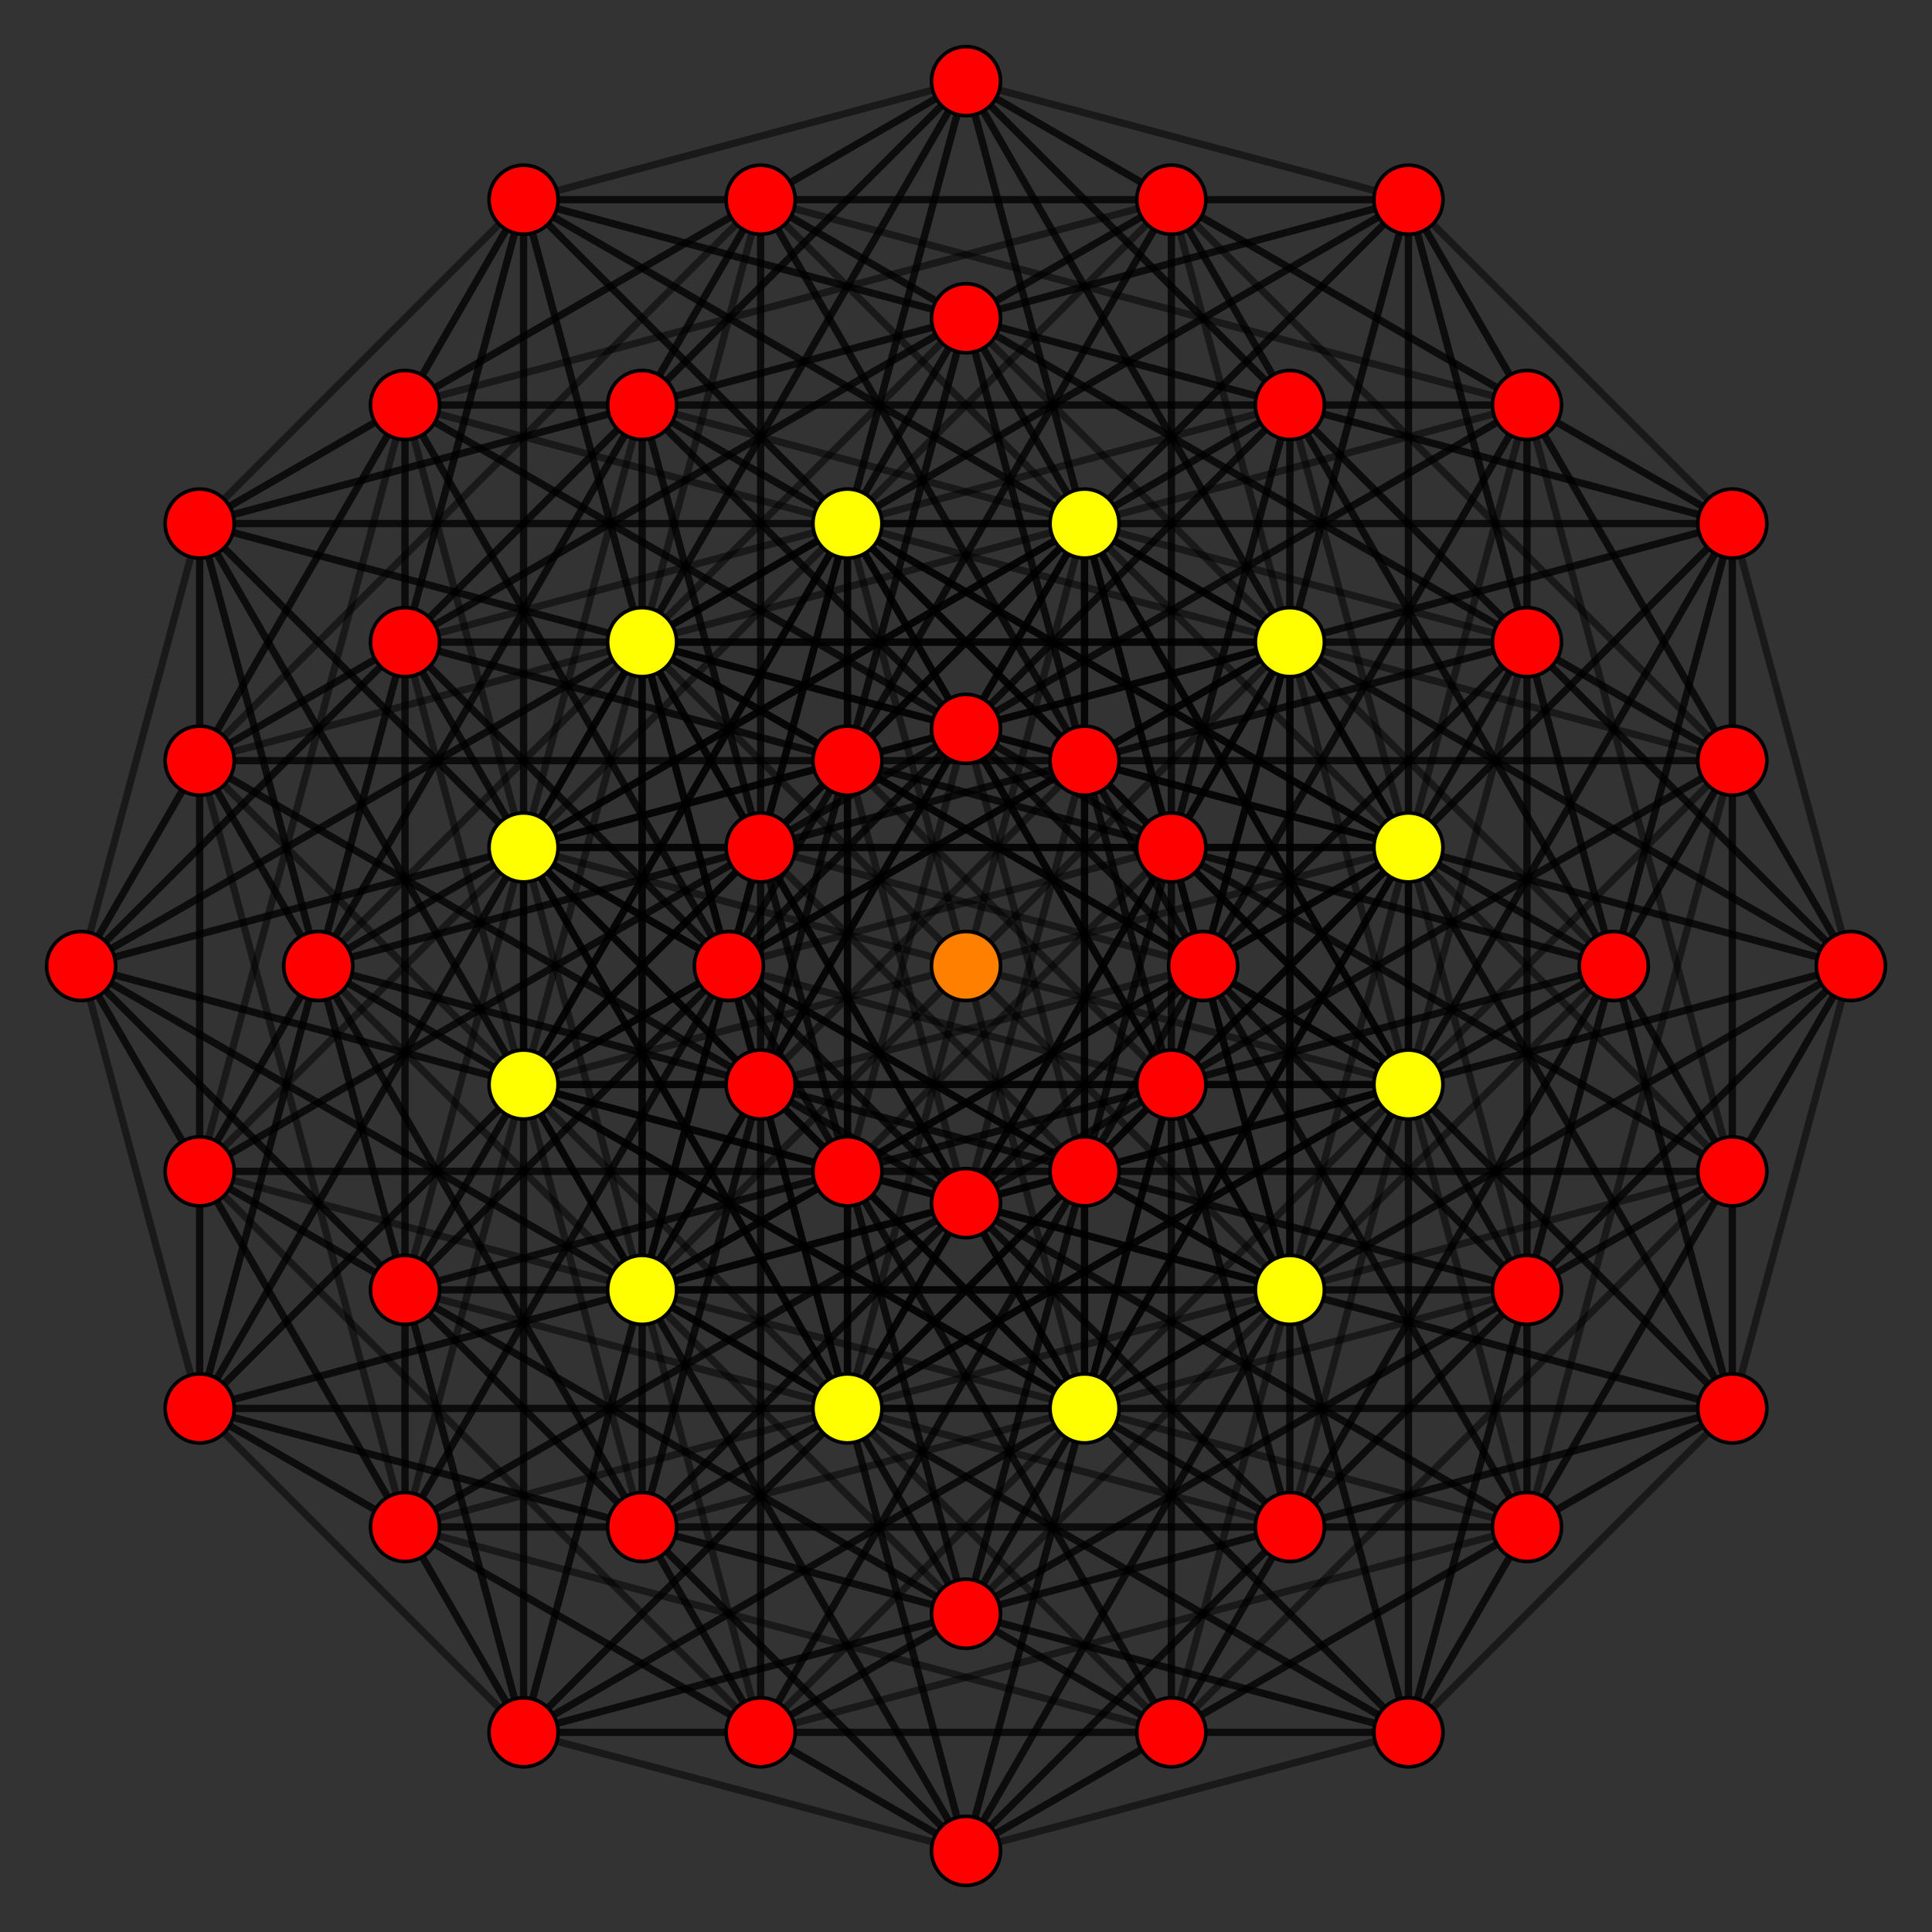 <?xml version="1.0" encoding="UTF-8" standalone="no"?>
<svg
xmlns="http://www.w3.org/2000/svg"
version="1.0"
width="1600" height="1600"
id="8-cube_t6_B6.svg">
<rect width="100%" height="100%" fill="#333333" stroke="none"/>
<g style="stroke:#000000;stroke-width:6.0;stroke-opacity:0.50;">
<line x1="1166.403" y1="165.372" x2="1264.580" y2="335.420"/>
<line x1="1166.403" y1="165.372" x2="531.775" y2="531.775"/>
<line x1="1166.403" y1="165.372" x2="1264.580" y2="531.775"/>
<line x1="1166.403" y1="165.372" x2="531.775" y2="335.420"/>
<line x1="1166.403" y1="165.372" x2="1166.403" y2="701.823"/>
<line x1="1166.403" y1="165.372" x2="629.952" y2="165.372"/>
<line x1="1166.403" y1="165.372" x2="996.355" y2="800.000"/>
<line x1="1166.403" y1="165.372" x2="800.000" y2="67.195"/>
<line x1="1166.403" y1="165.372" x2="898.177" y2="433.597"/>
<line x1="1166.403" y1="165.372" x2="1434.628" y2="433.597"/>
<line x1="1166.403" y1="165.372" x2="701.823" y2="629.952"/>
<line x1="1166.403" y1="165.372" x2="1434.628" y2="629.952"/>
<line x1="1166.403" y1="165.372" x2="701.823" y2="433.597"/>
<line x1="1166.403" y1="165.372" x2="1336.451" y2="800.000"/>
<line x1="1166.403" y1="165.372" x2="800.000" y2="263.549"/>
<line x1="1166.403" y1="165.372" x2="1166.403" y2="898.177"/>
<line x1="1166.403" y1="165.372" x2="970.048" y2="165.372"/>
<line x1="1166.403" y1="165.372" x2="1068.225" y2="531.775"/>
<line x1="970.048" y1="898.177" x2="1068.225" y2="1068.225"/>
<line x1="970.048" y1="898.177" x2="335.420" y2="1264.580"/>
<line x1="970.048" y1="898.177" x2="1068.225" y2="1264.580"/>
<line x1="970.048" y1="898.177" x2="335.420" y2="1068.225"/>
<line x1="970.048" y1="898.177" x2="970.048" y2="1434.628"/>
<line x1="970.048" y1="898.177" x2="433.597" y2="898.177"/>
<line x1="970.048" y1="898.177" x2="800.000" y2="1532.805"/>
<line x1="970.048" y1="898.177" x2="603.645" y2="800.000"/>
<line x1="970.048" y1="898.177" x2="701.823" y2="1166.403"/>
<line x1="970.048" y1="898.177" x2="1434.628" y2="433.597"/>
<line x1="970.048" y1="898.177" x2="701.823" y2="629.952"/>
<line x1="970.048" y1="898.177" x2="1434.628" y2="629.952"/>
<line x1="970.048" y1="898.177" x2="701.823" y2="433.597"/>
<line x1="970.048" y1="898.177" x2="1336.451" y2="800.000"/>
<line x1="970.048" y1="898.177" x2="800.000" y2="263.549"/>
<line x1="970.048" y1="898.177" x2="1166.403" y2="898.177"/>
<line x1="970.048" y1="898.177" x2="970.048" y2="165.372"/>
<line x1="970.048" y1="898.177" x2="1068.225" y2="531.775"/>
<line x1="629.952" y1="701.823" x2="1264.580" y2="335.420"/>
<line x1="629.952" y1="701.823" x2="531.775" y2="531.775"/>
<line x1="629.952" y1="701.823" x2="1264.580" y2="531.775"/>
<line x1="629.952" y1="701.823" x2="531.775" y2="335.420"/>
<line x1="629.952" y1="701.823" x2="1166.403" y2="701.823"/>
<line x1="629.952" y1="701.823" x2="629.952" y2="165.372"/>
<line x1="629.952" y1="701.823" x2="996.355" y2="800.000"/>
<line x1="629.952" y1="701.823" x2="800.000" y2="67.195"/>
<line x1="629.952" y1="701.823" x2="898.177" y2="433.597"/>
<line x1="629.952" y1="701.823" x2="898.177" y2="970.048"/>
<line x1="629.952" y1="701.823" x2="165.372" y2="1166.403"/>
<line x1="629.952" y1="701.823" x2="898.177" y2="1166.403"/>
<line x1="629.952" y1="701.823" x2="165.372" y2="970.048"/>
<line x1="629.952" y1="701.823" x2="800.000" y2="1336.451"/>
<line x1="629.952" y1="701.823" x2="263.549" y2="800.000"/>
<line x1="629.952" y1="701.823" x2="629.952" y2="1434.628"/>
<line x1="629.952" y1="701.823" x2="433.597" y2="701.823"/>
<line x1="629.952" y1="701.823" x2="531.775" y2="1068.225"/>
<line x1="433.597" y1="1434.628" x2="1068.225" y2="1068.225"/>
<line x1="433.597" y1="1434.628" x2="335.420" y2="1264.580"/>
<line x1="433.597" y1="1434.628" x2="1068.225" y2="1264.580"/>
<line x1="433.597" y1="1434.628" x2="335.420" y2="1068.225"/>
<line x1="433.597" y1="1434.628" x2="970.048" y2="1434.628"/>
<line x1="433.597" y1="1434.628" x2="433.597" y2="898.177"/>
<line x1="433.597" y1="1434.628" x2="800.000" y2="1532.805"/>
<line x1="433.597" y1="1434.628" x2="603.645" y2="800.000"/>
<line x1="433.597" y1="1434.628" x2="701.823" y2="1166.403"/>
<line x1="433.597" y1="1434.628" x2="898.177" y2="970.048"/>
<line x1="433.597" y1="1434.628" x2="165.372" y2="1166.403"/>
<line x1="433.597" y1="1434.628" x2="898.177" y2="1166.403"/>
<line x1="433.597" y1="1434.628" x2="165.372" y2="970.048"/>
<line x1="433.597" y1="1434.628" x2="800.000" y2="1336.451"/>
<line x1="433.597" y1="1434.628" x2="263.549" y2="800.000"/>
<line x1="433.597" y1="1434.628" x2="629.952" y2="1434.628"/>
<line x1="433.597" y1="1434.628" x2="433.597" y2="701.823"/>
<line x1="433.597" y1="1434.628" x2="531.775" y2="1068.225"/>
<line x1="1264.580" y1="335.420" x2="1264.580" y2="531.775"/>
<line x1="1264.580" y1="335.420" x2="531.775" y2="335.420"/>
<line x1="1264.580" y1="335.420" x2="1166.403" y2="701.823"/>
<line x1="1264.580" y1="335.420" x2="629.952" y2="165.372"/>
<line x1="1264.580" y1="335.420" x2="996.355" y2="800.000"/>
<line x1="1264.580" y1="335.420" x2="800.000" y2="67.195"/>
<line x1="1264.580" y1="335.420" x2="898.177" y2="433.597"/>
<line x1="1264.580" y1="335.420" x2="1434.628" y2="433.597"/>
<line x1="1264.580" y1="335.420" x2="898.177" y2="970.048"/>
<line x1="1264.580" y1="335.420" x2="1532.806" y2="800.000"/>
<line x1="1264.580" y1="335.420" x2="800.000" y2="603.645"/>
<line x1="1264.580" y1="335.420" x2="1434.628" y2="970.048"/>
<line x1="1264.580" y1="335.420" x2="1264.580" y2="1068.225"/>
<line x1="1264.580" y1="335.420" x2="1068.225" y2="335.420"/>
<line x1="1068.225" y1="1068.225" x2="1068.225" y2="1264.580"/>
<line x1="1068.225" y1="1068.225" x2="335.420" y2="1068.225"/>
<line x1="1068.225" y1="1068.225" x2="970.048" y2="1434.628"/>
<line x1="1068.225" y1="1068.225" x2="433.597" y2="898.177"/>
<line x1="1068.225" y1="1068.225" x2="800.000" y2="1532.805"/>
<line x1="1068.225" y1="1068.225" x2="603.645" y2="800.000"/>
<line x1="1068.225" y1="1068.225" x2="701.823" y2="1166.403"/>
<line x1="1068.225" y1="1068.225" x2="1434.628" y2="433.597"/>
<line x1="1068.225" y1="1068.225" x2="898.177" y2="970.048"/>
<line x1="1068.225" y1="1068.225" x2="1532.806" y2="800.000"/>
<line x1="1068.225" y1="1068.225" x2="800.000" y2="603.645"/>
<line x1="1068.225" y1="1068.225" x2="1434.628" y2="970.048"/>
<line x1="1068.225" y1="1068.225" x2="898.177" y2="433.597"/>
<line x1="1068.225" y1="1068.225" x2="1264.580" y2="1068.225"/>
<line x1="1068.225" y1="1068.225" x2="1068.225" y2="335.420"/>
<line x1="1068.225" y1="1068.225" x2="1166.403" y2="701.823"/>
<line x1="531.775" y1="531.775" x2="1264.580" y2="531.775"/>
<line x1="531.775" y1="531.775" x2="531.775" y2="335.420"/>
<line x1="531.775" y1="531.775" x2="1166.403" y2="701.823"/>
<line x1="531.775" y1="531.775" x2="629.952" y2="165.372"/>
<line x1="531.775" y1="531.775" x2="996.355" y2="800.000"/>
<line x1="531.775" y1="531.775" x2="800.000" y2="67.195"/>
<line x1="531.775" y1="531.775" x2="898.177" y2="433.597"/>
<line x1="531.775" y1="531.775" x2="701.823" y2="629.952"/>
<line x1="531.775" y1="531.775" x2="165.372" y2="1166.403"/>
<line x1="531.775" y1="531.775" x2="800.000" y2="996.355"/>
<line x1="531.775" y1="531.775" x2="67.194" y2="800.000"/>
<line x1="531.775" y1="531.775" x2="701.823" y2="1166.403"/>
<line x1="531.775" y1="531.775" x2="165.372" y2="629.952"/>
<line x1="531.775" y1="531.775" x2="531.775" y2="1264.580"/>
<line x1="531.775" y1="531.775" x2="335.420" y2="531.775"/>
<line x1="531.775" y1="531.775" x2="433.597" y2="898.177"/>
<line x1="335.420" y1="1264.580" x2="1068.225" y2="1264.580"/>
<line x1="335.420" y1="1264.580" x2="335.420" y2="1068.225"/>
<line x1="335.420" y1="1264.580" x2="970.048" y2="1434.628"/>
<line x1="335.420" y1="1264.580" x2="433.597" y2="898.177"/>
<line x1="335.420" y1="1264.580" x2="800.000" y2="1532.805"/>
<line x1="335.420" y1="1264.580" x2="603.645" y2="800.000"/>
<line x1="335.420" y1="1264.580" x2="701.823" y2="1166.403"/>
<line x1="335.420" y1="1264.580" x2="701.823" y2="629.952"/>
<line x1="335.420" y1="1264.580" x2="165.372" y2="1166.403"/>
<line x1="335.420" y1="1264.580" x2="800.000" y2="996.355"/>
<line x1="335.420" y1="1264.580" x2="67.194" y2="800.000"/>
<line x1="335.420" y1="1264.580" x2="165.372" y2="629.952"/>
<line x1="335.420" y1="1264.580" x2="531.775" y2="1264.580"/>
<line x1="335.420" y1="1264.580" x2="335.420" y2="531.775"/>
<line x1="1264.580" y1="531.775" x2="1166.403" y2="701.823"/>
<line x1="1264.580" y1="531.775" x2="629.952" y2="165.372"/>
<line x1="1264.580" y1="531.775" x2="996.355" y2="800.000"/>
<line x1="1264.580" y1="531.775" x2="800.000" y2="67.195"/>
<line x1="1264.580" y1="531.775" x2="898.177" y2="433.597"/>
<line x1="1264.580" y1="531.775" x2="1434.628" y2="629.952"/>
<line x1="1264.580" y1="531.775" x2="898.177" y2="1166.403"/>
<line x1="1264.580" y1="531.775" x2="1532.806" y2="800.000"/>
<line x1="1264.580" y1="531.775" x2="800.000" y2="996.355"/>
<line x1="1264.580" y1="531.775" x2="1434.628" y2="1166.403"/>
<line x1="1264.580" y1="531.775" x2="898.177" y2="629.952"/>
<line x1="1264.580" y1="531.775" x2="1264.580" y2="1264.580"/>
<line x1="1264.580" y1="531.775" x2="1068.225" y2="531.775"/>
<line x1="1264.580" y1="531.775" x2="1166.403" y2="898.177"/>
<line x1="1068.225" y1="1264.580" x2="970.048" y2="1434.628"/>
<line x1="1068.225" y1="1264.580" x2="433.597" y2="898.177"/>
<line x1="1068.225" y1="1264.580" x2="800.000" y2="1532.805"/>
<line x1="1068.225" y1="1264.580" x2="603.645" y2="800.000"/>
<line x1="1068.225" y1="1264.580" x2="701.823" y2="1166.403"/>
<line x1="1068.225" y1="1264.580" x2="1434.628" y2="629.952"/>
<line x1="1068.225" y1="1264.580" x2="898.177" y2="1166.403"/>
<line x1="1068.225" y1="1264.580" x2="1532.806" y2="800.000"/>
<line x1="1068.225" y1="1264.580" x2="800.000" y2="996.355"/>
<line x1="1068.225" y1="1264.580" x2="1434.628" y2="1166.403"/>
<line x1="1068.225" y1="1264.580" x2="898.177" y2="629.952"/>
<line x1="1068.225" y1="1264.580" x2="1264.580" y2="1264.580"/>
<line x1="1068.225" y1="1264.580" x2="1068.225" y2="531.775"/>
<line x1="1068.225" y1="1264.580" x2="1166.403" y2="898.177"/>
<line x1="531.775" y1="335.420" x2="1166.403" y2="701.823"/>
<line x1="531.775" y1="335.420" x2="629.952" y2="165.372"/>
<line x1="531.775" y1="335.420" x2="996.355" y2="800.000"/>
<line x1="531.775" y1="335.420" x2="800.000" y2="67.195"/>
<line x1="531.775" y1="335.420" x2="898.177" y2="433.597"/>
<line x1="531.775" y1="335.420" x2="701.823" y2="433.597"/>
<line x1="531.775" y1="335.420" x2="165.372" y2="970.048"/>
<line x1="531.775" y1="335.420" x2="800.000" y2="603.645"/>
<line x1="531.775" y1="335.420" x2="67.194" y2="800.000"/>
<line x1="531.775" y1="335.420" x2="701.823" y2="970.048"/>
<line x1="531.775" y1="335.420" x2="165.372" y2="433.597"/>
<line x1="531.775" y1="335.420" x2="531.775" y2="1068.225"/>
<line x1="531.775" y1="335.420" x2="335.420" y2="335.420"/>
<line x1="531.775" y1="335.420" x2="433.597" y2="701.823"/>
<line x1="335.420" y1="1068.225" x2="970.048" y2="1434.628"/>
<line x1="335.420" y1="1068.225" x2="433.597" y2="898.177"/>
<line x1="335.420" y1="1068.225" x2="800.000" y2="1532.805"/>
<line x1="335.420" y1="1068.225" x2="603.645" y2="800.000"/>
<line x1="335.420" y1="1068.225" x2="701.823" y2="1166.403"/>
<line x1="335.420" y1="1068.225" x2="701.823" y2="433.597"/>
<line x1="335.420" y1="1068.225" x2="165.372" y2="970.048"/>
<line x1="335.420" y1="1068.225" x2="800.000" y2="603.645"/>
<line x1="335.420" y1="1068.225" x2="67.194" y2="800.000"/>
<line x1="335.420" y1="1068.225" x2="701.823" y2="970.048"/>
<line x1="335.420" y1="1068.225" x2="165.372" y2="433.597"/>
<line x1="335.420" y1="1068.225" x2="531.775" y2="1068.225"/>
<line x1="335.420" y1="1068.225" x2="335.420" y2="335.420"/>
<line x1="335.420" y1="1068.225" x2="433.597" y2="701.823"/>
<line x1="1166.403" y1="701.823" x2="996.355" y2="800.000"/>
<line x1="1166.403" y1="701.823" x2="800.000" y2="67.195"/>
<line x1="1166.403" y1="701.823" x2="898.177" y2="433.597"/>
<line x1="1166.403" y1="701.823" x2="1336.451" y2="800.000"/>
<line x1="1166.403" y1="701.823" x2="800.000" y2="1336.451"/>
<line x1="1166.403" y1="701.823" x2="1434.628" y2="970.048"/>
<line x1="1166.403" y1="701.823" x2="701.823" y2="1166.403"/>
<line x1="1166.403" y1="701.823" x2="1434.628" y2="1166.403"/>
<line x1="1166.403" y1="701.823" x2="701.823" y2="970.048"/>
<line x1="1166.403" y1="701.823" x2="1166.403" y2="1434.628"/>
<line x1="1166.403" y1="701.823" x2="970.048" y2="701.823"/>
<line x1="970.048" y1="1434.628" x2="800.000" y2="1532.805"/>
<line x1="970.048" y1="1434.628" x2="603.645" y2="800.000"/>
<line x1="970.048" y1="1434.628" x2="701.823" y2="1166.403"/>
<line x1="970.048" y1="1434.628" x2="1336.451" y2="800.000"/>
<line x1="970.048" y1="1434.628" x2="800.000" y2="1336.451"/>
<line x1="970.048" y1="1434.628" x2="1434.628" y2="970.048"/>
<line x1="970.048" y1="1434.628" x2="1434.628" y2="1166.403"/>
<line x1="970.048" y1="1434.628" x2="701.823" y2="970.048"/>
<line x1="970.048" y1="1434.628" x2="1166.403" y2="1434.628"/>
<line x1="970.048" y1="1434.628" x2="970.048" y2="701.823"/>
<line x1="629.952" y1="165.372" x2="996.355" y2="800.000"/>
<line x1="629.952" y1="165.372" x2="800.000" y2="67.195"/>
<line x1="629.952" y1="165.372" x2="898.177" y2="433.597"/>
<line x1="629.952" y1="165.372" x2="800.000" y2="263.549"/>
<line x1="629.952" y1="165.372" x2="263.549" y2="800.000"/>
<line x1="629.952" y1="165.372" x2="165.372" y2="629.952"/>
<line x1="629.952" y1="165.372" x2="898.177" y2="629.952"/>
<line x1="629.952" y1="165.372" x2="165.372" y2="433.597"/>
<line x1="629.952" y1="165.372" x2="629.952" y2="898.177"/>
<line x1="629.952" y1="165.372" x2="433.597" y2="165.372"/>
<line x1="433.597" y1="898.177" x2="800.000" y2="1532.805"/>
<line x1="433.597" y1="898.177" x2="603.645" y2="800.000"/>
<line x1="433.597" y1="898.177" x2="701.823" y2="1166.403"/>
<line x1="433.597" y1="898.177" x2="800.000" y2="263.549"/>
<line x1="433.597" y1="898.177" x2="263.549" y2="800.000"/>
<line x1="433.597" y1="898.177" x2="898.177" y2="433.597"/>
<line x1="433.597" y1="898.177" x2="165.372" y2="629.952"/>
<line x1="433.597" y1="898.177" x2="898.177" y2="629.952"/>
<line x1="433.597" y1="898.177" x2="165.372" y2="433.597"/>
<line x1="433.597" y1="898.177" x2="629.952" y2="898.177"/>
<line x1="433.597" y1="898.177" x2="433.597" y2="165.372"/>
<line x1="996.355" y1="800.000" x2="898.177" y2="433.597"/>
<line x1="996.355" y1="800.000" x2="1166.403" y2="898.177"/>
<line x1="996.355" y1="800.000" x2="629.952" y2="1434.628"/>
<line x1="996.355" y1="800.000" x2="1264.580" y2="1068.225"/>
<line x1="996.355" y1="800.000" x2="531.775" y2="1264.580"/>
<line x1="996.355" y1="800.000" x2="1264.580" y2="1264.580"/>
<line x1="996.355" y1="800.000" x2="531.775" y2="1068.225"/>
<line x1="996.355" y1="800.000" x2="1166.403" y2="1434.628"/>
<line x1="996.355" y1="800.000" x2="629.952" y2="898.177"/>
<line x1="996.355" y1="800.000" x2="898.177" y2="1166.403"/>
<line x1="800.000" y1="1532.805" x2="701.823" y2="1166.403"/>
<line x1="800.000" y1="1532.805" x2="1166.403" y2="898.177"/>
<line x1="800.000" y1="1532.805" x2="629.952" y2="1434.628"/>
<line x1="800.000" y1="1532.805" x2="1264.580" y2="1068.225"/>
<line x1="800.000" y1="1532.805" x2="531.775" y2="1264.580"/>
<line x1="800.000" y1="1532.805" x2="1264.580" y2="1264.580"/>
<line x1="800.000" y1="1532.805" x2="531.775" y2="1068.225"/>
<line x1="800.000" y1="1532.805" x2="1166.403" y2="1434.628"/>
<line x1="800.000" y1="1532.805" x2="629.952" y2="898.177"/>
<line x1="800.000" y1="1532.805" x2="898.177" y2="1166.403"/>
<line x1="800.000" y1="67.195" x2="898.177" y2="433.597"/>
<line x1="800.000" y1="67.195" x2="970.048" y2="165.372"/>
<line x1="800.000" y1="67.195" x2="433.597" y2="701.823"/>
<line x1="800.000" y1="67.195" x2="1068.225" y2="335.420"/>
<line x1="800.000" y1="67.195" x2="335.420" y2="531.775"/>
<line x1="800.000" y1="67.195" x2="1068.225" y2="531.775"/>
<line x1="800.000" y1="67.195" x2="335.420" y2="335.420"/>
<line x1="800.000" y1="67.195" x2="970.048" y2="701.823"/>
<line x1="800.000" y1="67.195" x2="433.597" y2="165.372"/>
<line x1="800.000" y1="67.195" x2="701.823" y2="433.597"/>
<line x1="603.645" y1="800.000" x2="701.823" y2="1166.403"/>
<line x1="603.645" y1="800.000" x2="970.048" y2="165.372"/>
<line x1="603.645" y1="800.000" x2="433.597" y2="701.823"/>
<line x1="603.645" y1="800.000" x2="1068.225" y2="335.420"/>
<line x1="603.645" y1="800.000" x2="335.420" y2="531.775"/>
<line x1="603.645" y1="800.000" x2="1068.225" y2="531.775"/>
<line x1="603.645" y1="800.000" x2="335.420" y2="335.420"/>
<line x1="603.645" y1="800.000" x2="970.048" y2="701.823"/>
<line x1="603.645" y1="800.000" x2="433.597" y2="165.372"/>
<line x1="603.645" y1="800.000" x2="701.823" y2="433.597"/>
<line x1="898.177" y1="433.597" x2="898.177" y2="433.597"/>
<line x1="898.177" y1="433.597" x2="1068.225" y2="531.775"/>
<line x1="898.177" y1="433.597" x2="531.775" y2="1068.225"/>
<line x1="898.177" y1="433.597" x2="1166.403" y2="898.177"/>
<line x1="898.177" y1="433.597" x2="433.597" y2="701.823"/>
<line x1="898.177" y1="433.597" x2="898.177" y2="1166.403"/>
<line x1="898.177" y1="433.597" x2="701.823" y2="433.597"/>
<line x1="898.177" y1="433.597" x2="800.000" y2="800.000"/>
<line x1="701.823" y1="1166.403" x2="701.823" y2="1166.403"/>
<line x1="701.823" y1="1166.403" x2="1068.225" y2="531.775"/>
<line x1="701.823" y1="1166.403" x2="531.775" y2="1068.225"/>
<line x1="701.823" y1="1166.403" x2="1166.403" y2="898.177"/>
<line x1="701.823" y1="1166.403" x2="433.597" y2="701.823"/>
<line x1="701.823" y1="1166.403" x2="898.177" y2="1166.403"/>
<line x1="701.823" y1="1166.403" x2="701.823" y2="433.597"/>
<line x1="701.823" y1="1166.403" x2="800.000" y2="800.000"/>
<line x1="1434.628" y1="433.597" x2="1434.628" y2="629.952"/>
<line x1="1434.628" y1="433.597" x2="701.823" y2="433.597"/>
<line x1="1434.628" y1="433.597" x2="1336.451" y2="800.000"/>
<line x1="1434.628" y1="433.597" x2="800.000" y2="263.549"/>
<line x1="1434.628" y1="433.597" x2="1166.403" y2="898.177"/>
<line x1="1434.628" y1="433.597" x2="970.048" y2="165.372"/>
<line x1="1434.628" y1="433.597" x2="1068.225" y2="531.775"/>
<line x1="1434.628" y1="433.597" x2="1532.806" y2="800.000"/>
<line x1="1434.628" y1="433.597" x2="800.000" y2="603.645"/>
<line x1="1434.628" y1="433.597" x2="1434.628" y2="970.048"/>
<line x1="1434.628" y1="433.597" x2="898.177" y2="433.597"/>
<line x1="1434.628" y1="433.597" x2="1264.580" y2="1068.225"/>
<line x1="1434.628" y1="433.597" x2="1068.225" y2="335.420"/>
<line x1="1434.628" y1="433.597" x2="1166.403" y2="701.823"/>
<line x1="898.177" y1="970.048" x2="898.177" y2="1166.403"/>
<line x1="898.177" y1="970.048" x2="165.372" y2="970.048"/>
<line x1="898.177" y1="970.048" x2="800.000" y2="1336.451"/>
<line x1="898.177" y1="970.048" x2="263.549" y2="800.000"/>
<line x1="898.177" y1="970.048" x2="629.952" y2="1434.628"/>
<line x1="898.177" y1="970.048" x2="433.597" y2="701.823"/>
<line x1="898.177" y1="970.048" x2="531.775" y2="1068.225"/>
<line x1="898.177" y1="970.048" x2="1532.806" y2="800.000"/>
<line x1="898.177" y1="970.048" x2="800.000" y2="603.645"/>
<line x1="898.177" y1="970.048" x2="1434.628" y2="970.048"/>
<line x1="898.177" y1="970.048" x2="898.177" y2="433.597"/>
<line x1="898.177" y1="970.048" x2="1264.580" y2="1068.225"/>
<line x1="898.177" y1="970.048" x2="1068.225" y2="335.420"/>
<line x1="898.177" y1="970.048" x2="1166.403" y2="701.823"/>
<line x1="701.823" y1="629.952" x2="1434.628" y2="629.952"/>
<line x1="701.823" y1="629.952" x2="701.823" y2="433.597"/>
<line x1="701.823" y1="629.952" x2="1336.451" y2="800.000"/>
<line x1="701.823" y1="629.952" x2="800.000" y2="263.549"/>
<line x1="701.823" y1="629.952" x2="1166.403" y2="898.177"/>
<line x1="701.823" y1="629.952" x2="970.048" y2="165.372"/>
<line x1="701.823" y1="629.952" x2="1068.225" y2="531.775"/>
<line x1="701.823" y1="629.952" x2="800.000" y2="996.355"/>
<line x1="701.823" y1="629.952" x2="67.194" y2="800.000"/>
<line x1="701.823" y1="629.952" x2="701.823" y2="1166.403"/>
<line x1="701.823" y1="629.952" x2="165.372" y2="629.952"/>
<line x1="701.823" y1="629.952" x2="531.775" y2="1264.580"/>
<line x1="701.823" y1="629.952" x2="335.420" y2="531.775"/>
<line x1="701.823" y1="629.952" x2="433.597" y2="898.177"/>
<line x1="165.372" y1="1166.403" x2="898.177" y2="1166.403"/>
<line x1="165.372" y1="1166.403" x2="165.372" y2="970.048"/>
<line x1="165.372" y1="1166.403" x2="800.000" y2="1336.451"/>
<line x1="165.372" y1="1166.403" x2="263.549" y2="800.000"/>
<line x1="165.372" y1="1166.403" x2="629.952" y2="1434.628"/>
<line x1="165.372" y1="1166.403" x2="433.597" y2="701.823"/>
<line x1="165.372" y1="1166.403" x2="531.775" y2="1068.225"/>
<line x1="165.372" y1="1166.403" x2="800.000" y2="996.355"/>
<line x1="165.372" y1="1166.403" x2="67.194" y2="800.000"/>
<line x1="165.372" y1="1166.403" x2="701.823" y2="1166.403"/>
<line x1="165.372" y1="1166.403" x2="165.372" y2="629.952"/>
<line x1="165.372" y1="1166.403" x2="531.775" y2="1264.580"/>
<line x1="165.372" y1="1166.403" x2="335.420" y2="531.775"/>
<line x1="165.372" y1="1166.403" x2="433.597" y2="898.177"/>
<line x1="1434.628" y1="629.952" x2="1336.451" y2="800.000"/>
<line x1="1434.628" y1="629.952" x2="800.000" y2="263.549"/>
<line x1="1434.628" y1="629.952" x2="1166.403" y2="898.177"/>
<line x1="1434.628" y1="629.952" x2="970.048" y2="165.372"/>
<line x1="1434.628" y1="629.952" x2="1068.225" y2="531.775"/>
<line x1="1434.628" y1="629.952" x2="1532.806" y2="800.000"/>
<line x1="1434.628" y1="629.952" x2="800.000" y2="996.355"/>
<line x1="1434.628" y1="629.952" x2="1434.628" y2="1166.403"/>
<line x1="1434.628" y1="629.952" x2="898.177" y2="629.952"/>
<line x1="1434.628" y1="629.952" x2="1264.580" y2="1264.580"/>
<line x1="898.177" y1="1166.403" x2="800.000" y2="1336.451"/>
<line x1="898.177" y1="1166.403" x2="263.549" y2="800.000"/>
<line x1="898.177" y1="1166.403" x2="629.952" y2="1434.628"/>
<line x1="898.177" y1="1166.403" x2="433.597" y2="701.823"/>
<line x1="898.177" y1="1166.403" x2="531.775" y2="1068.225"/>
<line x1="898.177" y1="1166.403" x2="1532.806" y2="800.000"/>
<line x1="898.177" y1="1166.403" x2="800.000" y2="996.355"/>
<line x1="898.177" y1="1166.403" x2="1434.628" y2="1166.403"/>
<line x1="898.177" y1="1166.403" x2="898.177" y2="629.952"/>
<line x1="898.177" y1="1166.403" x2="1264.580" y2="1264.580"/>
<line x1="898.177" y1="1166.403" x2="1068.225" y2="531.775"/>
<line x1="898.177" y1="1166.403" x2="1166.403" y2="898.177"/>
<line x1="701.823" y1="433.597" x2="1336.451" y2="800.000"/>
<line x1="701.823" y1="433.597" x2="800.000" y2="263.549"/>
<line x1="701.823" y1="433.597" x2="1166.403" y2="898.177"/>
<line x1="701.823" y1="433.597" x2="970.048" y2="165.372"/>
<line x1="701.823" y1="433.597" x2="1068.225" y2="531.775"/>
<line x1="701.823" y1="433.597" x2="800.000" y2="603.645"/>
<line x1="701.823" y1="433.597" x2="67.194" y2="800.000"/>
<line x1="701.823" y1="433.597" x2="701.823" y2="970.048"/>
<line x1="701.823" y1="433.597" x2="165.372" y2="433.597"/>
<line x1="701.823" y1="433.597" x2="531.775" y2="1068.225"/>
<line x1="701.823" y1="433.597" x2="335.420" y2="335.420"/>
<line x1="701.823" y1="433.597" x2="433.597" y2="701.823"/>
<line x1="165.372" y1="970.048" x2="800.000" y2="1336.451"/>
<line x1="165.372" y1="970.048" x2="263.549" y2="800.000"/>
<line x1="165.372" y1="970.048" x2="629.952" y2="1434.628"/>
<line x1="165.372" y1="970.048" x2="433.597" y2="701.823"/>
<line x1="165.372" y1="970.048" x2="531.775" y2="1068.225"/>
<line x1="165.372" y1="970.048" x2="800.000" y2="603.645"/>
<line x1="165.372" y1="970.048" x2="67.194" y2="800.000"/>
<line x1="165.372" y1="970.048" x2="701.823" y2="970.048"/>
<line x1="165.372" y1="970.048" x2="165.372" y2="433.597"/>
<line x1="165.372" y1="970.048" x2="335.420" y2="335.420"/>
<line x1="1336.451" y1="800.000" x2="1166.403" y2="898.177"/>
<line x1="1336.451" y1="800.000" x2="970.048" y2="165.372"/>
<line x1="1336.451" y1="800.000" x2="1068.225" y2="531.775"/>
<line x1="1336.451" y1="800.000" x2="1434.628" y2="970.048"/>
<line x1="1336.451" y1="800.000" x2="701.823" y2="1166.403"/>
<line x1="1336.451" y1="800.000" x2="1434.628" y2="1166.403"/>
<line x1="1336.451" y1="800.000" x2="701.823" y2="970.048"/>
<line x1="1336.451" y1="800.000" x2="1166.403" y2="1434.628"/>
<line x1="1336.451" y1="800.000" x2="970.048" y2="701.823"/>
<line x1="1336.451" y1="800.000" x2="1068.225" y2="1068.225"/>
<line x1="800.000" y1="1336.451" x2="629.952" y2="1434.628"/>
<line x1="800.000" y1="1336.451" x2="433.597" y2="701.823"/>
<line x1="800.000" y1="1336.451" x2="531.775" y2="1068.225"/>
<line x1="800.000" y1="1336.451" x2="1434.628" y2="970.048"/>
<line x1="800.000" y1="1336.451" x2="701.823" y2="1166.403"/>
<line x1="800.000" y1="1336.451" x2="1434.628" y2="1166.403"/>
<line x1="800.000" y1="1336.451" x2="701.823" y2="970.048"/>
<line x1="800.000" y1="1336.451" x2="1166.403" y2="1434.628"/>
<line x1="800.000" y1="1336.451" x2="970.048" y2="701.823"/>
<line x1="800.000" y1="1336.451" x2="1068.225" y2="1068.225"/>
<line x1="800.000" y1="263.549" x2="1166.403" y2="898.177"/>
<line x1="800.000" y1="263.549" x2="970.048" y2="165.372"/>
<line x1="800.000" y1="263.549" x2="1068.225" y2="531.775"/>
<line x1="800.000" y1="263.549" x2="898.177" y2="433.597"/>
<line x1="800.000" y1="263.549" x2="165.372" y2="629.952"/>
<line x1="800.000" y1="263.549" x2="898.177" y2="629.952"/>
<line x1="800.000" y1="263.549" x2="165.372" y2="433.597"/>
<line x1="800.000" y1="263.549" x2="629.952" y2="898.177"/>
<line x1="800.000" y1="263.549" x2="433.597" y2="165.372"/>
<line x1="800.000" y1="263.549" x2="531.775" y2="531.775"/>
<line x1="263.549" y1="800.000" x2="629.952" y2="1434.628"/>
<line x1="263.549" y1="800.000" x2="433.597" y2="701.823"/>
<line x1="263.549" y1="800.000" x2="531.775" y2="1068.225"/>
<line x1="263.549" y1="800.000" x2="898.177" y2="433.597"/>
<line x1="263.549" y1="800.000" x2="165.372" y2="629.952"/>
<line x1="263.549" y1="800.000" x2="898.177" y2="629.952"/>
<line x1="263.549" y1="800.000" x2="165.372" y2="433.597"/>
<line x1="263.549" y1="800.000" x2="629.952" y2="898.177"/>
<line x1="263.549" y1="800.000" x2="433.597" y2="165.372"/>
<line x1="263.549" y1="800.000" x2="531.775" y2="531.775"/>
<line x1="1166.403" y1="898.177" x2="1068.225" y2="531.775"/>
<line x1="1166.403" y1="898.177" x2="1264.580" y2="1068.225"/>
<line x1="1166.403" y1="898.177" x2="531.775" y2="1264.580"/>
<line x1="1166.403" y1="898.177" x2="1264.580" y2="1264.580"/>
<line x1="1166.403" y1="898.177" x2="531.775" y2="1068.225"/>
<line x1="1166.403" y1="898.177" x2="1166.403" y2="1434.628"/>
<line x1="1166.403" y1="898.177" x2="629.952" y2="898.177"/>
<line x1="629.952" y1="1434.628" x2="531.775" y2="1068.225"/>
<line x1="629.952" y1="1434.628" x2="1264.580" y2="1068.225"/>
<line x1="629.952" y1="1434.628" x2="531.775" y2="1264.580"/>
<line x1="629.952" y1="1434.628" x2="1264.580" y2="1264.580"/>
<line x1="629.952" y1="1434.628" x2="1166.403" y2="1434.628"/>
<line x1="629.952" y1="1434.628" x2="629.952" y2="898.177"/>
<line x1="970.048" y1="165.372" x2="1068.225" y2="531.775"/>
<line x1="970.048" y1="165.372" x2="1068.225" y2="335.420"/>
<line x1="970.048" y1="165.372" x2="335.420" y2="531.775"/>
<line x1="970.048" y1="165.372" x2="335.420" y2="335.420"/>
<line x1="970.048" y1="165.372" x2="970.048" y2="701.823"/>
<line x1="970.048" y1="165.372" x2="433.597" y2="165.372"/>
<line x1="433.597" y1="701.823" x2="531.775" y2="1068.225"/>
<line x1="433.597" y1="701.823" x2="1068.225" y2="335.420"/>
<line x1="433.597" y1="701.823" x2="335.420" y2="531.775"/>
<line x1="433.597" y1="701.823" x2="1068.225" y2="531.775"/>
<line x1="433.597" y1="701.823" x2="335.420" y2="335.420"/>
<line x1="433.597" y1="701.823" x2="970.048" y2="701.823"/>
<line x1="433.597" y1="701.823" x2="433.597" y2="165.372"/>
<line x1="1068.225" y1="531.775" x2="1068.225" y2="531.775"/>
<line x1="1068.225" y1="531.775" x2="1166.403" y2="701.823"/>
<line x1="1068.225" y1="531.775" x2="433.597" y2="898.177"/>
<line x1="1068.225" y1="531.775" x2="1068.225" y2="1068.225"/>
<line x1="1068.225" y1="531.775" x2="531.775" y2="531.775"/>
<line x1="1068.225" y1="531.775" x2="800.000" y2="800.000"/>
<line x1="531.775" y1="1068.225" x2="531.775" y2="1068.225"/>
<line x1="531.775" y1="1068.225" x2="1166.403" y2="701.823"/>
<line x1="531.775" y1="1068.225" x2="433.597" y2="898.177"/>
<line x1="531.775" y1="1068.225" x2="1068.225" y2="1068.225"/>
<line x1="531.775" y1="1068.225" x2="531.775" y2="531.775"/>
<line x1="531.775" y1="1068.225" x2="800.000" y2="800.000"/>
<line x1="1532.806" y1="800.000" x2="1434.628" y2="970.048"/>
<line x1="1532.806" y1="800.000" x2="898.177" y2="433.597"/>
<line x1="1532.806" y1="800.000" x2="1264.580" y2="1068.225"/>
<line x1="1532.806" y1="800.000" x2="1068.225" y2="335.420"/>
<line x1="1532.806" y1="800.000" x2="1166.403" y2="701.823"/>
<line x1="1532.806" y1="800.000" x2="1434.628" y2="1166.403"/>
<line x1="1532.806" y1="800.000" x2="898.177" y2="629.952"/>
<line x1="1532.806" y1="800.000" x2="1264.580" y2="1264.580"/>
<line x1="1532.806" y1="800.000" x2="1068.225" y2="531.775"/>
<line x1="1532.806" y1="800.000" x2="1166.403" y2="898.177"/>
<line x1="800.000" y1="996.355" x2="701.823" y2="1166.403"/>
<line x1="800.000" y1="996.355" x2="165.372" y2="629.952"/>
<line x1="800.000" y1="996.355" x2="531.775" y2="1264.580"/>
<line x1="800.000" y1="996.355" x2="335.420" y2="531.775"/>
<line x1="800.000" y1="996.355" x2="433.597" y2="898.177"/>
<line x1="800.000" y1="996.355" x2="1434.628" y2="1166.403"/>
<line x1="800.000" y1="996.355" x2="898.177" y2="629.952"/>
<line x1="800.000" y1="996.355" x2="1264.580" y2="1264.580"/>
<line x1="800.000" y1="996.355" x2="1068.225" y2="531.775"/>
<line x1="800.000" y1="996.355" x2="1166.403" y2="898.177"/>
<line x1="800.000" y1="603.645" x2="1434.628" y2="970.048"/>
<line x1="800.000" y1="603.645" x2="898.177" y2="433.597"/>
<line x1="800.000" y1="603.645" x2="1264.580" y2="1068.225"/>
<line x1="800.000" y1="603.645" x2="1068.225" y2="335.420"/>
<line x1="800.000" y1="603.645" x2="1166.403" y2="701.823"/>
<line x1="800.000" y1="603.645" x2="701.823" y2="970.048"/>
<line x1="800.000" y1="603.645" x2="165.372" y2="433.597"/>
<line x1="800.000" y1="603.645" x2="531.775" y2="1068.225"/>
<line x1="800.000" y1="603.645" x2="335.420" y2="335.420"/>
<line x1="800.000" y1="603.645" x2="433.597" y2="701.823"/>
<line x1="67.194" y1="800.000" x2="701.823" y2="1166.403"/>
<line x1="67.194" y1="800.000" x2="165.372" y2="629.952"/>
<line x1="67.194" y1="800.000" x2="531.775" y2="1264.580"/>
<line x1="67.194" y1="800.000" x2="335.420" y2="531.775"/>
<line x1="67.194" y1="800.000" x2="433.597" y2="898.177"/>
<line x1="67.194" y1="800.000" x2="701.823" y2="970.048"/>
<line x1="67.194" y1="800.000" x2="165.372" y2="433.597"/>
<line x1="67.194" y1="800.000" x2="531.775" y2="1068.225"/>
<line x1="67.194" y1="800.000" x2="335.420" y2="335.420"/>
<line x1="67.194" y1="800.000" x2="433.597" y2="701.823"/>
<line x1="1434.628" y1="970.048" x2="1264.580" y2="1068.225"/>
<line x1="1434.628" y1="970.048" x2="1068.225" y2="335.420"/>
<line x1="1434.628" y1="970.048" x2="1434.628" y2="1166.403"/>
<line x1="1434.628" y1="970.048" x2="701.823" y2="970.048"/>
<line x1="1434.628" y1="970.048" x2="1166.403" y2="1434.628"/>
<line x1="1434.628" y1="970.048" x2="970.048" y2="701.823"/>
<line x1="701.823" y1="1166.403" x2="531.775" y2="1264.580"/>
<line x1="701.823" y1="1166.403" x2="335.420" y2="531.775"/>
<line x1="701.823" y1="1166.403" x2="1434.628" y2="1166.403"/>
<line x1="701.823" y1="1166.403" x2="701.823" y2="970.048"/>
<line x1="701.823" y1="1166.403" x2="1166.403" y2="1434.628"/>
<line x1="701.823" y1="1166.403" x2="970.048" y2="701.823"/>
<line x1="898.177" y1="433.597" x2="1264.580" y2="1068.225"/>
<line x1="898.177" y1="433.597" x2="1068.225" y2="335.420"/>
<line x1="898.177" y1="433.597" x2="898.177" y2="629.952"/>
<line x1="898.177" y1="433.597" x2="165.372" y2="433.597"/>
<line x1="898.177" y1="433.597" x2="629.952" y2="898.177"/>
<line x1="898.177" y1="433.597" x2="433.597" y2="165.372"/>
<line x1="165.372" y1="629.952" x2="531.775" y2="1264.580"/>
<line x1="165.372" y1="629.952" x2="335.420" y2="531.775"/>
<line x1="165.372" y1="629.952" x2="898.177" y2="629.952"/>
<line x1="165.372" y1="629.952" x2="165.372" y2="433.597"/>
<line x1="165.372" y1="629.952" x2="629.952" y2="898.177"/>
<line x1="165.372" y1="629.952" x2="433.597" y2="165.372"/>
<line x1="1264.580" y1="1068.225" x2="1166.403" y2="701.823"/>
<line x1="1264.580" y1="1068.225" x2="1264.580" y2="1264.580"/>
<line x1="1264.580" y1="1068.225" x2="531.775" y2="1068.225"/>
<line x1="1264.580" y1="1068.225" x2="1166.403" y2="1434.628"/>
<line x1="1264.580" y1="1068.225" x2="629.952" y2="898.177"/>
<line x1="1264.580" y1="1068.225" x2="898.177" y2="1166.403"/>
<line x1="531.775" y1="1264.580" x2="433.597" y2="898.177"/>
<line x1="531.775" y1="1264.580" x2="1264.580" y2="1264.580"/>
<line x1="531.775" y1="1264.580" x2="531.775" y2="1068.225"/>
<line x1="531.775" y1="1264.580" x2="1166.403" y2="1434.628"/>
<line x1="531.775" y1="1264.580" x2="629.952" y2="898.177"/>
<line x1="531.775" y1="1264.580" x2="898.177" y2="1166.403"/>
<line x1="1068.225" y1="335.420" x2="1166.403" y2="701.823"/>
<line x1="1068.225" y1="335.420" x2="1068.225" y2="531.775"/>
<line x1="1068.225" y1="335.420" x2="335.420" y2="335.420"/>
<line x1="1068.225" y1="335.420" x2="970.048" y2="701.823"/>
<line x1="1068.225" y1="335.420" x2="433.597" y2="165.372"/>
<line x1="1068.225" y1="335.420" x2="701.823" y2="433.597"/>
<line x1="335.420" y1="531.775" x2="433.597" y2="898.177"/>
<line x1="335.420" y1="531.775" x2="1068.225" y2="531.775"/>
<line x1="335.420" y1="531.775" x2="335.420" y2="335.420"/>
<line x1="335.420" y1="531.775" x2="970.048" y2="701.823"/>
<line x1="335.420" y1="531.775" x2="433.597" y2="165.372"/>
<line x1="335.420" y1="531.775" x2="701.823" y2="433.597"/>
<line x1="1166.403" y1="701.823" x2="1166.403" y2="701.823"/>
<line x1="1166.403" y1="701.823" x2="1166.403" y2="898.177"/>
<line x1="1166.403" y1="701.823" x2="433.597" y2="701.823"/>
<line x1="1166.403" y1="701.823" x2="898.177" y2="1166.403"/>
<line x1="1166.403" y1="701.823" x2="701.823" y2="433.597"/>
<line x1="1166.403" y1="701.823" x2="800.000" y2="800.000"/>
<line x1="433.597" y1="898.177" x2="433.597" y2="898.177"/>
<line x1="433.597" y1="898.177" x2="1166.403" y2="898.177"/>
<line x1="433.597" y1="898.177" x2="433.597" y2="701.823"/>
<line x1="433.597" y1="898.177" x2="898.177" y2="1166.403"/>
<line x1="433.597" y1="898.177" x2="701.823" y2="433.597"/>
<line x1="433.597" y1="898.177" x2="800.000" y2="800.000"/>
<line x1="1434.628" y1="1166.403" x2="1264.580" y2="1264.580"/>
<line x1="1434.628" y1="1166.403" x2="1068.225" y2="531.775"/>
<line x1="1434.628" y1="1166.403" x2="1166.403" y2="898.177"/>
<line x1="1434.628" y1="1166.403" x2="1166.403" y2="1434.628"/>
<line x1="1434.628" y1="1166.403" x2="970.048" y2="701.823"/>
<line x1="1434.628" y1="1166.403" x2="1068.225" y2="1068.225"/>
<line x1="701.823" y1="970.048" x2="531.775" y2="1068.225"/>
<line x1="701.823" y1="970.048" x2="335.420" y2="335.420"/>
<line x1="701.823" y1="970.048" x2="433.597" y2="701.823"/>
<line x1="701.823" y1="970.048" x2="1166.403" y2="1434.628"/>
<line x1="701.823" y1="970.048" x2="970.048" y2="701.823"/>
<line x1="701.823" y1="970.048" x2="1068.225" y2="1068.225"/>
<line x1="898.177" y1="629.952" x2="1264.580" y2="1264.580"/>
<line x1="898.177" y1="629.952" x2="1068.225" y2="531.775"/>
<line x1="898.177" y1="629.952" x2="1166.403" y2="898.177"/>
<line x1="898.177" y1="629.952" x2="629.952" y2="898.177"/>
<line x1="898.177" y1="629.952" x2="433.597" y2="165.372"/>
<line x1="898.177" y1="629.952" x2="531.775" y2="531.775"/>
<line x1="165.372" y1="433.597" x2="531.775" y2="1068.225"/>
<line x1="165.372" y1="433.597" x2="335.420" y2="335.420"/>
<line x1="165.372" y1="433.597" x2="433.597" y2="701.823"/>
<line x1="165.372" y1="433.597" x2="629.952" y2="898.177"/>
<line x1="165.372" y1="433.597" x2="433.597" y2="165.372"/>
<line x1="165.372" y1="433.597" x2="531.775" y2="531.775"/>
<line x1="1264.580" y1="1264.580" x2="1166.403" y2="1434.628"/>
<line x1="1264.580" y1="1264.580" x2="629.952" y2="898.177"/>
<line x1="531.775" y1="1068.225" x2="1166.403" y2="1434.628"/>
<line x1="531.775" y1="1068.225" x2="629.952" y2="898.177"/>
<line x1="1068.225" y1="531.775" x2="970.048" y2="701.823"/>
<line x1="1068.225" y1="531.775" x2="433.597" y2="165.372"/>
<line x1="335.420" y1="335.420" x2="970.048" y2="701.823"/>
<line x1="335.420" y1="335.420" x2="433.597" y2="165.372"/>
<line x1="1166.403" y1="898.177" x2="1166.403" y2="898.177"/>
<line x1="1166.403" y1="898.177" x2="1068.225" y2="1068.225"/>
<line x1="1166.403" y1="898.177" x2="531.775" y2="531.775"/>
<line x1="1166.403" y1="898.177" x2="800.000" y2="800.000"/>
<line x1="433.597" y1="701.823" x2="433.597" y2="701.823"/>
<line x1="433.597" y1="701.823" x2="1068.225" y2="1068.225"/>
<line x1="433.597" y1="701.823" x2="531.775" y2="531.775"/>
<line x1="433.597" y1="701.823" x2="800.000" y2="800.000"/>
<line x1="1166.403" y1="1434.628" x2="1068.225" y2="1068.225"/>
<line x1="1166.403" y1="1434.628" x2="898.177" y2="1166.403"/>
<line x1="629.952" y1="898.177" x2="531.775" y2="531.775"/>
<line x1="629.952" y1="898.177" x2="898.177" y2="1166.403"/>
<line x1="970.048" y1="701.823" x2="1068.225" y2="1068.225"/>
<line x1="970.048" y1="701.823" x2="701.823" y2="433.597"/>
<line x1="433.597" y1="165.372" x2="531.775" y2="531.775"/>
<line x1="433.597" y1="165.372" x2="701.823" y2="433.597"/>
<line x1="1068.225" y1="1068.225" x2="1068.225" y2="1068.225"/>
<line x1="1068.225" y1="1068.225" x2="898.177" y2="1166.403"/>
<line x1="1068.225" y1="1068.225" x2="701.823" y2="433.597"/>
<line x1="1068.225" y1="1068.225" x2="800.000" y2="800.000"/>
<line x1="531.775" y1="531.775" x2="531.775" y2="531.775"/>
<line x1="531.775" y1="531.775" x2="898.177" y2="1166.403"/>
<line x1="531.775" y1="531.775" x2="701.823" y2="433.597"/>
<line x1="531.775" y1="531.775" x2="800.000" y2="800.000"/>
<line x1="898.177" y1="1166.403" x2="898.177" y2="1166.403"/>
<line x1="898.177" y1="1166.403" x2="800.000" y2="800.000"/>
<line x1="701.823" y1="433.597" x2="701.823" y2="433.597"/>
<line x1="701.823" y1="433.597" x2="800.000" y2="800.000"/>
</g>
<g style="stroke:#000000;stroke-width:3.0;fill:#ff0000">
<circle cx="1166.403" cy="165.372" r="28.6"/>
<circle cx="970.048" cy="898.177" r="28.6"/>
<circle cx="629.952" cy="701.823" r="28.6"/>
<circle cx="433.597" cy="1434.628" r="28.6"/>
<circle cx="1264.580" cy="335.420" r="28.6"/>
<circle cx="335.420" cy="1264.580" r="28.6"/>
<circle cx="1264.580" cy="531.775" r="28.6"/>
<circle cx="1068.225" cy="1264.580" r="28.6"/>
<circle cx="531.775" cy="335.420" r="28.6"/>
<circle cx="335.420" cy="1068.225" r="28.6"/>
<circle cx="970.048" cy="1434.628" r="28.6"/>
<circle cx="629.952" cy="165.372" r="28.6"/>
<circle cx="996.355" cy="800.000" r="28.6"/>
<circle cx="800.000" cy="1532.805" r="28.6"/>
<circle cx="800.000" cy="67.195" r="28.6"/>
<circle cx="603.645" cy="800.000" r="28.6"/>
<circle cx="1434.628" cy="433.597" r="28.6"/>
<circle cx="898.177" cy="970.048" r="28.6"/>
<circle cx="701.823" cy="629.952" r="28.6"/>
<circle cx="165.372" cy="1166.403" r="28.6"/>
<circle cx="1434.628" cy="629.952" r="28.6"/>
<circle cx="165.372" cy="970.048" r="28.6"/>
<circle cx="1336.451" cy="800.000" r="28.6"/>
<circle cx="800.000" cy="1336.451" r="28.6"/>
<circle cx="800.000" cy="263.549" r="28.6"/>
<circle cx="263.549" cy="800.000" r="28.6"/>
<circle cx="629.952" cy="1434.628" r="28.6"/>
<circle cx="970.048" cy="165.372" r="28.6"/>
<circle cx="1532.806" cy="800.000" r="28.6"/>
<circle cx="800.000" cy="996.355" r="28.6"/>
<circle cx="800.000" cy="603.645" r="28.6"/>
<circle cx="67.194" cy="800.000" r="28.6"/>
<circle cx="1434.628" cy="970.048" r="28.6"/>
<circle cx="165.372" cy="629.952" r="28.6"/>
<circle cx="1264.580" cy="1068.225" r="28.6"/>
<circle cx="531.775" cy="1264.580" r="28.6"/>
<circle cx="1068.225" cy="335.420" r="28.6"/>
<circle cx="335.420" cy="531.775" r="28.6"/>
<circle cx="1434.628" cy="1166.403" r="28.6"/>
<circle cx="701.823" cy="970.048" r="28.6"/>
<circle cx="898.177" cy="629.952" r="28.6"/>
<circle cx="165.372" cy="433.597" r="28.6"/>
<circle cx="1264.580" cy="1264.580" r="28.6"/>
<circle cx="335.420" cy="335.420" r="28.6"/>
<circle cx="1166.403" cy="1434.628" r="28.6"/>
<circle cx="629.952" cy="898.177" r="28.6"/>
<circle cx="970.048" cy="701.823" r="28.6"/>
<circle cx="433.597" cy="165.372" r="28.6"/>
</g>
<g style="stroke:#000000;stroke-width:3.0;fill:#ff7f00">
<circle cx="800.000" cy="800.000" r="28.6"/>
</g>
<g style="stroke:#000000;stroke-width:3.0;fill:#ffff00">
<circle cx="1068.225" cy="1068.225" r="28.6"/>
<circle cx="531.775" cy="531.775" r="28.6"/>
<circle cx="1166.403" cy="701.823" r="28.6"/>
<circle cx="433.597" cy="898.177" r="28.6"/>
<circle cx="898.177" cy="433.597" r="28.6"/>
<circle cx="701.823" cy="1166.403" r="28.6"/>
<circle cx="898.177" cy="1166.403" r="28.6"/>
<circle cx="701.823" cy="433.597" r="28.6"/>
<circle cx="1166.403" cy="898.177" r="28.6"/>
<circle cx="433.597" cy="701.823" r="28.6"/>
<circle cx="1068.225" cy="531.775" r="28.6"/>
<circle cx="531.775" cy="1068.225" r="28.6"/>
</g>
</svg>
